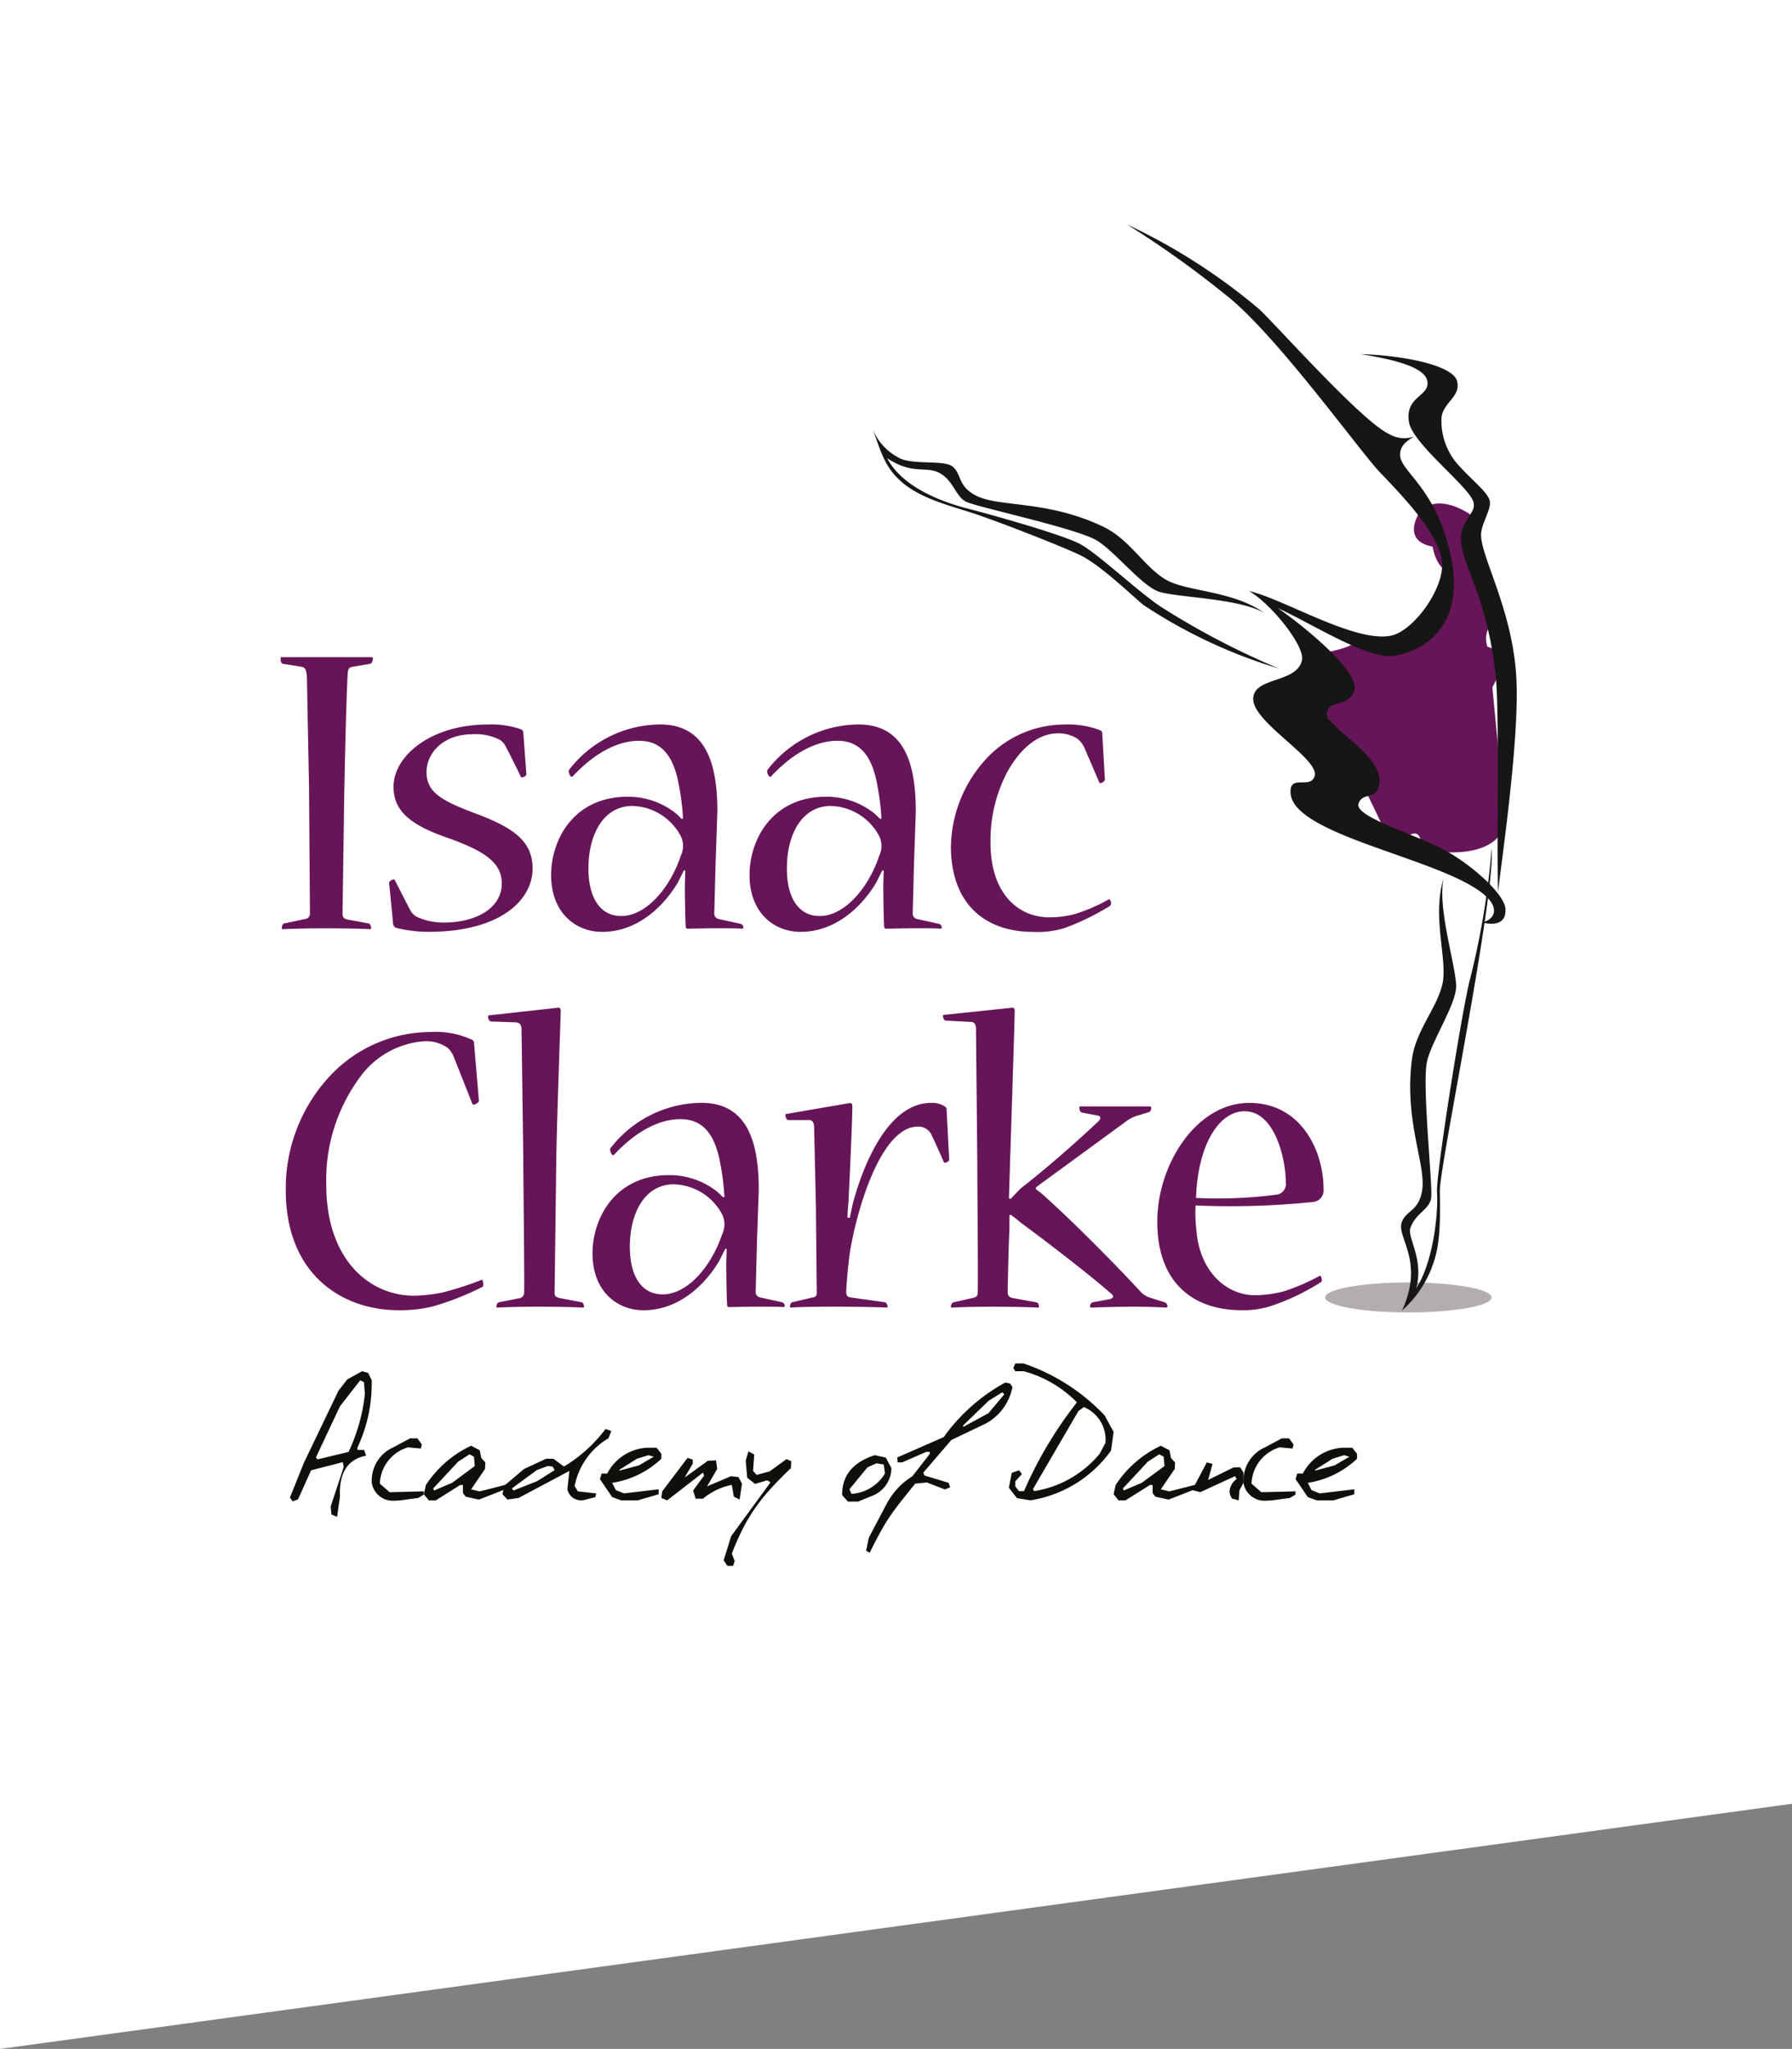 <svg xmlns="http://www.w3.org/2000/svg" xmlns:v="https://vecta.io/nano" width="166" height="189.695"><rect width="100%" height="100%" fill="#808080" stroke="none"/><defs><clipPath id="A"><path transform="translate(.019)" fill="none" d="M0 0h114v125H0z"></path></clipPath><clipPath id="B"><path fill="none" d="M0 0h114.502v124.189H0z"></path></clipPath></defs><path d="M166 0H0v189.7L166 167z" fill="#fff"></path><g transform="translate(26.145 20.5)" clip-path="url(#A)" fill="#100f0c"><path d="M7.958 106.61l.33.677v.3c.003 2.051-.448 4.077-1.321 5.932v.22h.614l.189.535q-2.563.488-2.422 3.777l-.267 1.887-.519-.22-.079-.724 1.211-3.667-.079-.456-2.941.755-1.211 2.691-.487.189-.267-.346 1.29-3.21 3.207-6.685.818-1.054 1.368-.755zm-2.617 3.1l-2.217 4.718.142.189 2.878-.692a16.74 16.74 0 0 0 1.509-5.347l-.079-1.1-.346-.189zm7.18 2.958l.409.566-.079.377-1.2-.11a3.64 3.64 0 0 0-2.611 3.366l.912.787 3.161-.078v.3l-.519.312-1.635.219-.259.022-.259.007a1.98 1.98 0 0 1-2.151-1.65v-.157a3.36 3.36 0 0 1 1.994-3.126l1.557-.833z"></path><path d="M18.296 113.774l.142.707.377.424-.032.6-1.289 1.886.8.189 2.642-.676-.3.489-2.421.947-1.211-.268-.267-.33v-.755h-.252l-2.264 1.424h-.645l-.456-.566.189-.864c1.032-1.573 2.48-2.829 4.183-3.629zm-2 1.049l-2.312 2.484.079.188 1.667-.707 2.107-1.557-.079-.865-.409-.22z"></path><path d="M30.482 111.99l-.268.677a6.57 6.57 0 0 0-3.129 4.421l.3.488 1.7.189-.078.346-1.054.267-.11.021a.67.67 0 0 1-.11.007c-.632.031-1.192-.403-1.321-1.022l.189-1.7-4.718 2.507-1.022.142-.456-.488.157-.787 1.84-1.558 2.044-.944h.676l.975.723a13.55 13.55 0 0 0 3.853-3.479zm-6.9 3.617l-2.312 1.7.157.188 2.186-.864 1.62-1.022-.189-.33-.456-.047zm11.099-2.071l.44.565v.456a8.53 8.53 0 0 1-4.56 2.231l.346.676.755.3 3.208-.377v.456l-1.934.566h-1.541l-.834-.3-1.132-1.665.157-.518h.519a4.41 4.41 0 0 1 3.7-2.388zm-1.824 1.021l-1.62 1.021v.078l1.808-.487 1.368-.8-.487-.142zm5.173.075v.378l-.755 1.289 2.154-1.557.755-.032.11.787-.944 1.62 2.217-.944.692.079.33.613-.22 1.469-.535-.268-.189-1.088c-.984.195-1.903.634-2.673 1.278h-.676l-.236-.757 1.024-1.389-.11-.268-3.318 2.568-.535-.22.079-.613 2.343-3.1zm5.693-.465l-.11 1.509.33.378 1.211-.331 1.557-1.131.44.189-.032.644q-1.038.99-1.84 1.87a18.4 18.4 0 0 0-1.439 1.784 15.98 15.98 0 0 0-1.164 1.933 24.4 24.4 0 0 0-1.03 2.334l.267.676-.142.456h-.534l-.346-.518.692-2.232 3.646-4.984-.3-.189-1.132.33-.723-.566-.142-1.587.252-.864zm12.186.282l.519.975a2.78 2.78 0 0 1-1.808 2.579l-1.274.519h-.944l-.535-.6v-.048q0-2.671 3.019-3.647zm-1.7.906l-1.667 2.029.189.425c1.281-.08 2.441-.785 3.1-1.887l-.11-.834-.676-.11zm13.212-7.768l.22.33a4.86 4.86 0 0 1-2.831 3.553l-2.83 1.352-2.595 3.019.11.267 2.233.676.142.425-.488.189-1.666-.645-1.085.11q-.8.991-1.352 1.69-.552.699-1 1.36-.448.66-.872 1.431-.424.771-.991 1.918l-.33-.189.252-1.211 1.541-2.924a7.39 7.39 0 0 1 1.054-1.557 6.31 6.31 0 0 1 1.431-1.195l1.619-2.076v-.189h-.327l-2.233.975h-.409l-.047-.456 4.309-1.887c1.492-2.091 3.438-3.816 5.692-5.047zm-4.341 4.025l2.343-1.274 1.463-1.745-.189-.189-1.274.8-2.343 2.264zm5.583-5.88a18.49 18.49 0 0 1 7.516 4.812l.834 1.525-.236 1.73a11.35 11.35 0 0 1-7.469 4.607l-1.243-.2-.755-.959.267-1.384.676-.236.267.346-.613.676v.472l.346.44h.456c1.276-2.94 2.925-5.704 4.906-8.224a10.9 10.9 0 0 0-4.906-2.878h-.8l-.189-.314.189-.409zm5.094 4.4l-4.214 7.234.11.189a9.88 9.88 0 0 0 6.069-3.46l.535-1.006c.129-1.424-.681-2.767-2-3.318zm8.429 3.642l.142.707.377.424-.031.6-1.29 1.886.8.189 2.642-.676-.3.489-2.421.947-1.211-.268-.267-.33v-.755h-.247l-2.264 1.424h-.645l-.456-.566.189-.864a10.18 10.18 0 0 1 4.183-3.629zm-2 1.049l-2.312 2.484.079.188 1.667-.707 2.107-1.557-.078-.865-.409-.22z"></path><path d="M86.177 115.036l-.409 1.481 2.374-1.164h.6l.3.487v.944l-.377.709-.063.913-.613-.157c-.147-.202-.23-.443-.236-.693a1.51 1.51 0 0 1 .66-1.117l-.157-.269-3.208 1.48-.755-.189 1.352-2.567z"></path><path d="M93.269 112.668l.409.566-.078.377-1.2-.11a3.64 3.64 0 0 0-2.611 3.366l.912.787 3.161-.078v.3l-.519.312-1.635.219-.259.022-.259.007c-1.04.103-1.981-.619-2.152-1.65v-.157a3.36 3.36 0 0 1 1.994-3.126l1.557-.833zm5.853.868l.44.565v.456a8.53 8.53 0 0 1-4.56 2.231l.346.676.755.3 3.208-.377v.456l-1.935.566h-1.541l-.833-.3-1.133-1.665.157-.518h.52c.718-1.398 2.126-2.308 3.695-2.388zm-1.824 1.021l-1.62 1.021v.078l1.809-.487 1.368-.8-.487-.142z"></path></g><g clip-path="url(#B)" transform="translate(26.001 20.788)"><path d="M112.17 99.334c0 .767-3.451 1.388-7.708 1.388s-7.708-.621-7.708-1.388 3.451-1.387 7.708-1.387 7.708.621 7.708 1.387" fill="#b4adad"></path><path d="M8.418 40.057c.123 0 .123.041.123.122 0 .163-.082.448-.245.489l-1.671.285c-.285.041-.367.2-.408.489-.163 2.69-.285 9.332-.326 11.166l-.163 11.208c0 .367.163.448.448.53l2 .366c.123.041.2.286.2.408 0 .081 0 .122-.122.122-.53-.04-2.242-.081-4.116-.081-1.711 0-3.138.041-3.953.081-.081 0-.081-.04-.081-.122 0-.163.081-.408.2-.408l1.916-.407a.5.5 0 0 0 .489-.571l-.081-11.533-.2-10.352c-.041-.489-.122-.855-.489-.9l-1.757-.281c-.122-.041-.2-.245-.2-.489 0-.081 0-.122.081-.122z" fill="#671559"></path></g><g transform="translate(26.145 20.5)" clip-path="url(#A)" fill="#671559"><path d="M10.311 52.326c0-2.812 3.424-5.746 8.721-5.746a8.2 8.2 0 0 1 3.1.448c.123.062.201.188.2.326l.285 3.831c0 .163-.285.285-.407.285-.041 0-.081 0-.122-.081a95.41 95.41 0 0 0-1.386-2.771 1.56 1.56 0 0 0-.53-.611 4.9 4.9 0 0 0-2.486-.53c-2.934 0-4.32 1.875-4.32 3.5 0 1.753 1.182 2.567 4.2 3.709 3.668 1.345 5.624 2.567 5.624 5.217 0 3.016-3.1 5.869-9.618 5.869-1.017.002-2.029-.122-3.016-.367a.45.45 0 0 1-.285-.367l-.367-3.75c-.041-.2.285-.367.448-.367.041 0 .041 0 .082.082l1.426 2.772c.138.26.351.473.611.611.768.347 1.602.528 2.445.53 3.138 0 5.421-1.386 5.421-3.628 0-1.915-1.589-2.975-4.85-4.157-3.464-1.182-5.176-2.445-5.176-4.768zm26.816 2.975a22.57 22.57 0 0 0-.367-3.016c-.448-2.568-1.467-4.2-3.708-4.2-2.2 0-4.361 1.385-6.113 3.26-.041.041-.081.081-.123.081-.122 0-.367-.448-.244-.652 2.015-2.624 5.127-4.174 8.436-4.2 4.442 0 5.3 3.994 5.3 8.069l-.163 4.727-.122 4.646a.51.51 0 0 0 .407.571l2.038.448c.156.051.257.203.244.367 0 .041-.04.081-.163.081-.448-.041-1.549-.041-2.649-.041l-2.323.041c-.163 0-.2-.081-.2-.2-.041-.53-.081-2.771-.081-3.872l.04-1.3-.122-.041-.57 1.141c-1.182 2-3.586 4.565-7.01 4.565-2.486 0-4.727-1.793-4.727-5.257 0-3.261 2.079-7.254 7.091-7.254a7.1 7.1 0 0 1 4.32 1.426 4.5 4.5 0 0 1 .652.611zm-5.705 9.007c2.241 0 4.483-2.527 5.5-5.584.3-.625.269-1.358-.082-1.956a5.23 5.23 0 0 0-4.4-2.649c-2.69 0-4.075 2.649-4.075 5.787 0 2.73 1.1 4.4 3.016 4.4zm24.086-9.007c-.054-1.012-.177-2.02-.367-3.016-.448-2.568-1.467-4.2-3.709-4.2-2.2 0-4.361 1.385-6.113 3.26-.041.041-.081.081-.122.081-.122 0-.367-.448-.244-.652 2.015-2.624 5.127-4.174 8.436-4.2 4.442 0 5.3 3.994 5.3 8.069l-.163 4.727-.122 4.646c-.039.269.14.52.407.571l2.038.448c.156.051.257.203.244.367 0 .041-.041.081-.163.081-.448-.041-1.549-.041-2.649-.041l-2.323.041c-.163 0-.2-.081-.2-.2-.041-.53-.082-2.771-.082-3.872l.041-1.3-.122-.041-.571 1.141c-1.182 2-3.586 4.565-7.01 4.565-2.486 0-4.727-1.793-4.727-5.257 0-3.261 2.078-7.254 7.091-7.254a7.1 7.1 0 0 1 4.32 1.426c.237.181.456.386.652.611zm-5.705 9.007c2.242 0 4.483-2.527 5.5-5.584.3-.625.269-1.358-.082-1.956a5.23 5.23 0 0 0-4.4-2.649c-2.69 0-4.075 2.649-4.075 5.787 0 2.73 1.1 4.4 3.016 4.4zm12.144-6.521c.078-3.263 1.457-6.36 3.831-8.6 1.835-1.682 4.235-2.612 6.724-2.608a8.18 8.18 0 0 1 3.261.53c.128.056.208.186.2.326l.244 4.239c0 .123-.244.326-.407.326-.081 0-.122-.041-.122-.081L74.292 48.7a2.15 2.15 0 0 0-.652-.815c-.524-.33-1.134-.5-1.753-.489-1.915 0-3.5 1.427-4.686 3.505a13.6 13.6 0 0 0-1.59 6.643c0 4.6 2.486 6.887 5.462 6.887.77.001 1.536-.095 2.282-.285 1.122-.34 2.202-.805 3.22-1.386.082-.041.2.163.2.367.005.119-.058.229-.163.285a22.84 22.84 0 0 1-4.116 2 8.38 8.38 0 0 1-2.934.367c-4.443 0-7.622-2.568-7.622-7.947zM.327 89.68c-.043-3.97 1.464-7.8 4.2-10.677a12.8 12.8 0 0 1 9.21-3.953 7.96 7.96 0 0 1 3.79.693c.172.056.276.229.245.407l.448 5.257c0 .163-.326.367-.489.367-.04 0-.081 0-.122-.081l-1.712-4.32c-.121-.326-.317-.619-.571-.856-.643-.447-1.419-.663-2.2-.611a8.06 8.06 0 0 0-5.91 3.3 16.01 16.01 0 0 0-3.138 9.985c0 7.01 4.075 10.27 8.11 10.27a14.56 14.56 0 0 0 2.608-.285 29.29 29.29 0 0 0 3.668-1.182c.082-.041.163.163.163.448.014.111-.055.215-.163.244a25.86 25.86 0 0 1-4.605 1.794 13.1 13.1 0 0 1-3.057.326c-5.42 0-10.474-3.464-10.474-11.085zm25.145-16.872c.244-.041.326.041.326.326 0 .367-.326 9.007-.407 13.368l-.163 12.674c0 .326.122.408.407.489l2.119.408c.123.041.2.244.2.408 0 .04 0 .081-.081.081-.9-.041-2.364-.081-4.116-.081a79.14 79.14 0 0 0-3.831.081c-.081 0-.081-.041-.081-.122a.43.43 0 0 1 .2-.367l1.875-.367c.276-.023.488-.253.489-.53.041-.938-.081-10.6-.081-12.511l-.163-11.86c0-.367-.122-.612-.489-.652l-2.323-.081c-.163 0-.285-.245-.285-.408 0-.081 0-.163.123-.163zm15.49 17.524a22.61 22.61 0 0 0-.367-3.016c-.448-2.568-1.467-4.2-3.709-4.2-2.2 0-4.361 1.386-6.113 3.26-.041.04-.081.081-.123.081-.122 0-.367-.448-.244-.652 2.015-2.624 5.127-4.174 8.436-4.2 4.442 0 5.3 3.994 5.3 8.07l-.163 4.728-.122 4.646c-.039.269.14.52.407.571l2.038.448c.157.051.258.203.245.367 0 .041-.041.081-.163.081-.448-.04-1.549-.04-2.649-.04l-2.323.04c-.163 0-.2-.081-.2-.2-.041-.53-.082-2.772-.082-3.872l.041-1.3-.122-.04-.571 1.141c-1.182 2-3.586 4.564-7.01 4.564-2.486 0-4.727-1.793-4.727-5.257 0-3.26 2.078-7.254 7.091-7.254a7.1 7.1 0 0 1 4.32 1.426 4.47 4.47 0 0 1 .652.612zm-5.706 9.006c2.242 0 4.483-2.527 5.5-5.584a2.08 2.08 0 0 0-.081-1.956 5.23 5.23 0 0 0-4.4-2.649c-2.69 0-4.075 2.649-4.075 5.787 0 2.73 1.1 4.4 3.016 4.4zm17.318-7.091l.285-1.344c.938-3.465 3.22-9.293 7.254-9.293a2.13 2.13 0 0 1 1.263.326c.081.082.163.123.163.244l.244 4.687c0 .163-.285.285-.407.285-.041 0-.041 0-.082-.041-.366-.855-.815-1.834-1.181-2.608-.252-.456-.743-.726-1.263-.693-3.1 0-5.38 6.561-6.236 11.452-.163 1.019-.367 3.22-.367 3.871 0 .367.163.449.407.489l3.179.448c.081 0 .245.244.245.367 0 .081 0 .122-.081.122-.9-.041-2.934-.081-5.094-.081-1.753 0-3.26.04-3.79.081-.081 0-.081-.041-.081-.081 0-.163.081-.367.2-.408l1.915-.448c.245-.04.367-.122.367-.448l-.081-8.15-.163-7.133c0-.326-.082-.652-.407-.693h-2c-.163 0-.245-.285-.245-.448 0-.082 0-.123.123-.123l5.705-.978c.327-.081.367.081.367.326 0 1.06-.244 6.6-.367 8.926-.041.407-.081.9-.081 1.344zm27.753-10.311c.163 0 .163.082.163.163a.38.38 0 0 1-.2.367l-.938.285a3.56 3.56 0 0 0-1.345.693l-7.7 5.624-.49.367v.163a10.04 10.04 0 0 1 .9.734c2.649 2.4 6.154 5.91 8.8 8.762a2.08 2.08 0 0 0 .936.571l1.3.408c.149.061.246.206.245.367.005.034-.007.068-.031.092s-.058.035-.092.03a51.63 51.63 0 0 0-3.015-.081c-1.3 0-2.65.04-3.953.081-.04 0-.082-.041-.082-.122-.001-.161.096-.306.245-.367l1.549-.285c.367-.081.448-.285.2-.489-2.241-1.956-6.031-4.85-8.517-6.684-.245-.245-.571-.448-.815-.652l-.123.041v1.345c-.081 1.385-.163 5.338-.163 5.828a.49.49 0 0 0 .408.489l2.241.408c.2.041.245.244.245.408 0 .04 0 .081-.082.081-.856-.041-2.4-.081-4.2-.081-1.712 0-3.057.04-3.75.081-.122 0-.122-.041-.122-.081 0-.123.081-.367.245-.408l1.793-.408c.326-.081.448-.163.448-.53.041-2.037-.041-9.536-.041-11.859l-.122-12.511c0-.367-.123-.652-.449-.652l-2.363-.122c-.122 0-.244-.245-.244-.408 0-.082 0-.123.081-.123l6.236-.652c.285-.041.326.081.326.285 0 .9-.407 13.123-.49 15.935 0 .448-.04.937-.04 1.426l.163.041c.367-.408.693-.734.937-.978q3.363-2.629 7.091-6.113c.367-.326.327-.53.083-.611l-1.509-.285c-.163-.041-.244-.245-.244-.448 0-.082 0-.122.122-.122zm16.139 7.703a1.08 1.08 0 0 1-.938 1.141c-3.628.375-7.278.485-10.922.327-.038.775-.011 1.552.082 2.323.285 3.708 2.689 5.99 5.461 5.99a11.39 11.39 0 0 0 2.649-.367 19.71 19.71 0 0 0 3.3-1.426c.081-.082.2.163.2.407 0 .085-.048.162-.123.2a21.11 21.11 0 0 1-4.4 2.119c-.942.328-1.937.48-2.934.449-4.443 0-7.784-2.527-7.784-8.191 0-5.3 3.627-11 8.518-11 4.849 0 6.887 4.483 6.887 7.988zm-7.336-7.254c-2.323 0-4.32 3.056-4.482 8.028a41.78 41.78 0 0 0 7.58-.326 1 1 0 0 0 .734-1.1c0-2.282-1.06-6.6-3.791-6.6z"></path></g><g clip-path="url(#B)" transform="translate(26.001 20.788)"><path d="M111.343 27.727s-3.289-3.14-5.682-1.346c0 0-2.093 2.842 1.047 3.44 0 0 .3 2.093 1.645 2.393.205 2.932-1.663 5.61-4.486 6.43l-3.888-.3s-.448.748-2.841 1.2l.149 1.944-1.495 2.542 1.346 1.794.149 2.542 2.393 2.243.748 1.645 1.795 3.738 2.243.6s1.2-.9 1.2 1.047 1.944.449 1.944.449 5.084.6 5.832-2.691l-1.2-12.561s1.944-3.14-.448-3.738a2.25 2.25 0 0 1 .748-2.542l-.149-2.691-1.645-3.14v-2.4z" fill="#671559"></path><path d="M100.071 11.998c4.057.131 8.506 1.049 8.9 2.491s-1.309 1.967-1.44 3.409a6.11 6.11 0 0 0 1.767 4.59c1.06 1.168 2.421 2.229 2.682 3.016s-.817 2.222-.785 3.278c.065 2.164 2.944 7.015 3.272 13.243.3 5.763-1.439 17.309-1.7 19.8-.131-4.983.13-16.522-.2-19.865-.679-6.932-2.944-10.163-3.207-12.392s1.505-2.753 1.112-3.933c-.471-1.419-5.634-5.364-5.954-7.344-.392-2.425 1.964-2.36 1.7-3.8s-3.8-2.1-6.151-2.491" fill="#161615"></path></g><g transform="translate(26.145 20.5)" clip-path="url(#A)" fill="#161615"><path d="M104.834 19.924a2.8 2.8 0 0 1-2.291-.23c-2.52-1.18-10.053-9.652-12.008-11.539-3.724-3.154-7.849-5.799-12.269-7.867a92.9 92.9 0 0 1 9.227 6.59c4.515 3.54 12.3 14.358 14.135 16.292 1.773 1.872 5.4 5.507 5.791 8.2.359 2.464-2.578 6.542-4.712 6.983-3.337.688-10.011-3.442-13.153-4.131 2.062 1.181 5.181 5.083 4.908 6.393-.458 2.2-4.614 1.508-4.514 3.672s6.122 5.484 5.692 7.048c-.36 1.311-2.422-.262-2.225 1.671.406 4 14.887 6.13 18.257 9.637 1.021 1.063.589 2-.523 2.262 1.178.295 2.257.1 2.159-1.279s-3.235-4.179-5.857-5.54c-2.715-1.409-8.113-2.983-7.754-4.163.329-1.081 1.5-.361 1.865-1.541.88-2.885-5.233-5.648-4.777-6.982.392-1.148 1.8-.393 2.487-1.836.908-1.906-5.988-7.081-7.067-7.769 3.238 1.475 8.245 4.72 10.7 4.425s6.675-2.459 5.4-8.949-4.647-8.031-4.745-9.572c-.052-.819.426-1.279 1.277-1.77m-13.81 16.353c-3.044-2.164-7.264-1.967-9.227-3.147s-3.322-3.712-5.743-4.868c-5.25-2.508-9.694-1.769-11.827-2.9-1.669-.886-1.268-1.917-2.11-2.655-.785-.689-3.926-.1-5.1-.886a5.13 5.13 0 0 1-2.306-2.557c.785 2.164 1.129 3.589 2.8 4.967s4.073 2.016 6.233 2.7 8.245 3.049 10.11 3.934 4.613 3.541 5.889 4.622a47.24 47.24 0 0 0 12.564 5.9 73.06 73.06 0 0 1-10.9-5.7c-2.159-1.426-5.918-5.007-7.558-5.851-1.815-.934-8.588-2.8-10.159-3.2s-6.087-1.672-7.656-4.721c2.356 1.574 3.582.689 4.859 1.377s1.472 2.164 2.454 2.655 10.011 2.41 12.024 3.54c1.705.959 4.3 4.366 5.939 4.819 1.963.541 7.362.59 9.718 1.967"></path><path d="M107.577 60.839c-1.1 3.571.4 7.528-.105 9.765s-2.484 4.32-2.825 6.984c-.738 5.782 1.349 9.78.941 12.164-.319 1.865-1.428 1.8-1.859 2.839-.6 1.431 2.153 3.595-.006 8.25 1.323-1.17 2.319-2.663 2.891-4.334.732-2.038.641-4.507.619-6.777s5.148-27.158 4.8-31.7a73.43 73.43 0 0 1-2.01 12.151c-.678 2.5-3.167 18.071-3.05 19.688s-.237 6.252-1.938 8.941c.757-2.734-.85-4.721-.523-5.638.487-1.368 1.755-1.672 1.916-2.76s-.84-10.282-.4-12.551c.377-1.922 2.8-5.452 2.717-7.156-.1-2.038-1.739-7.192-1.167-9.863"></path></g></svg>